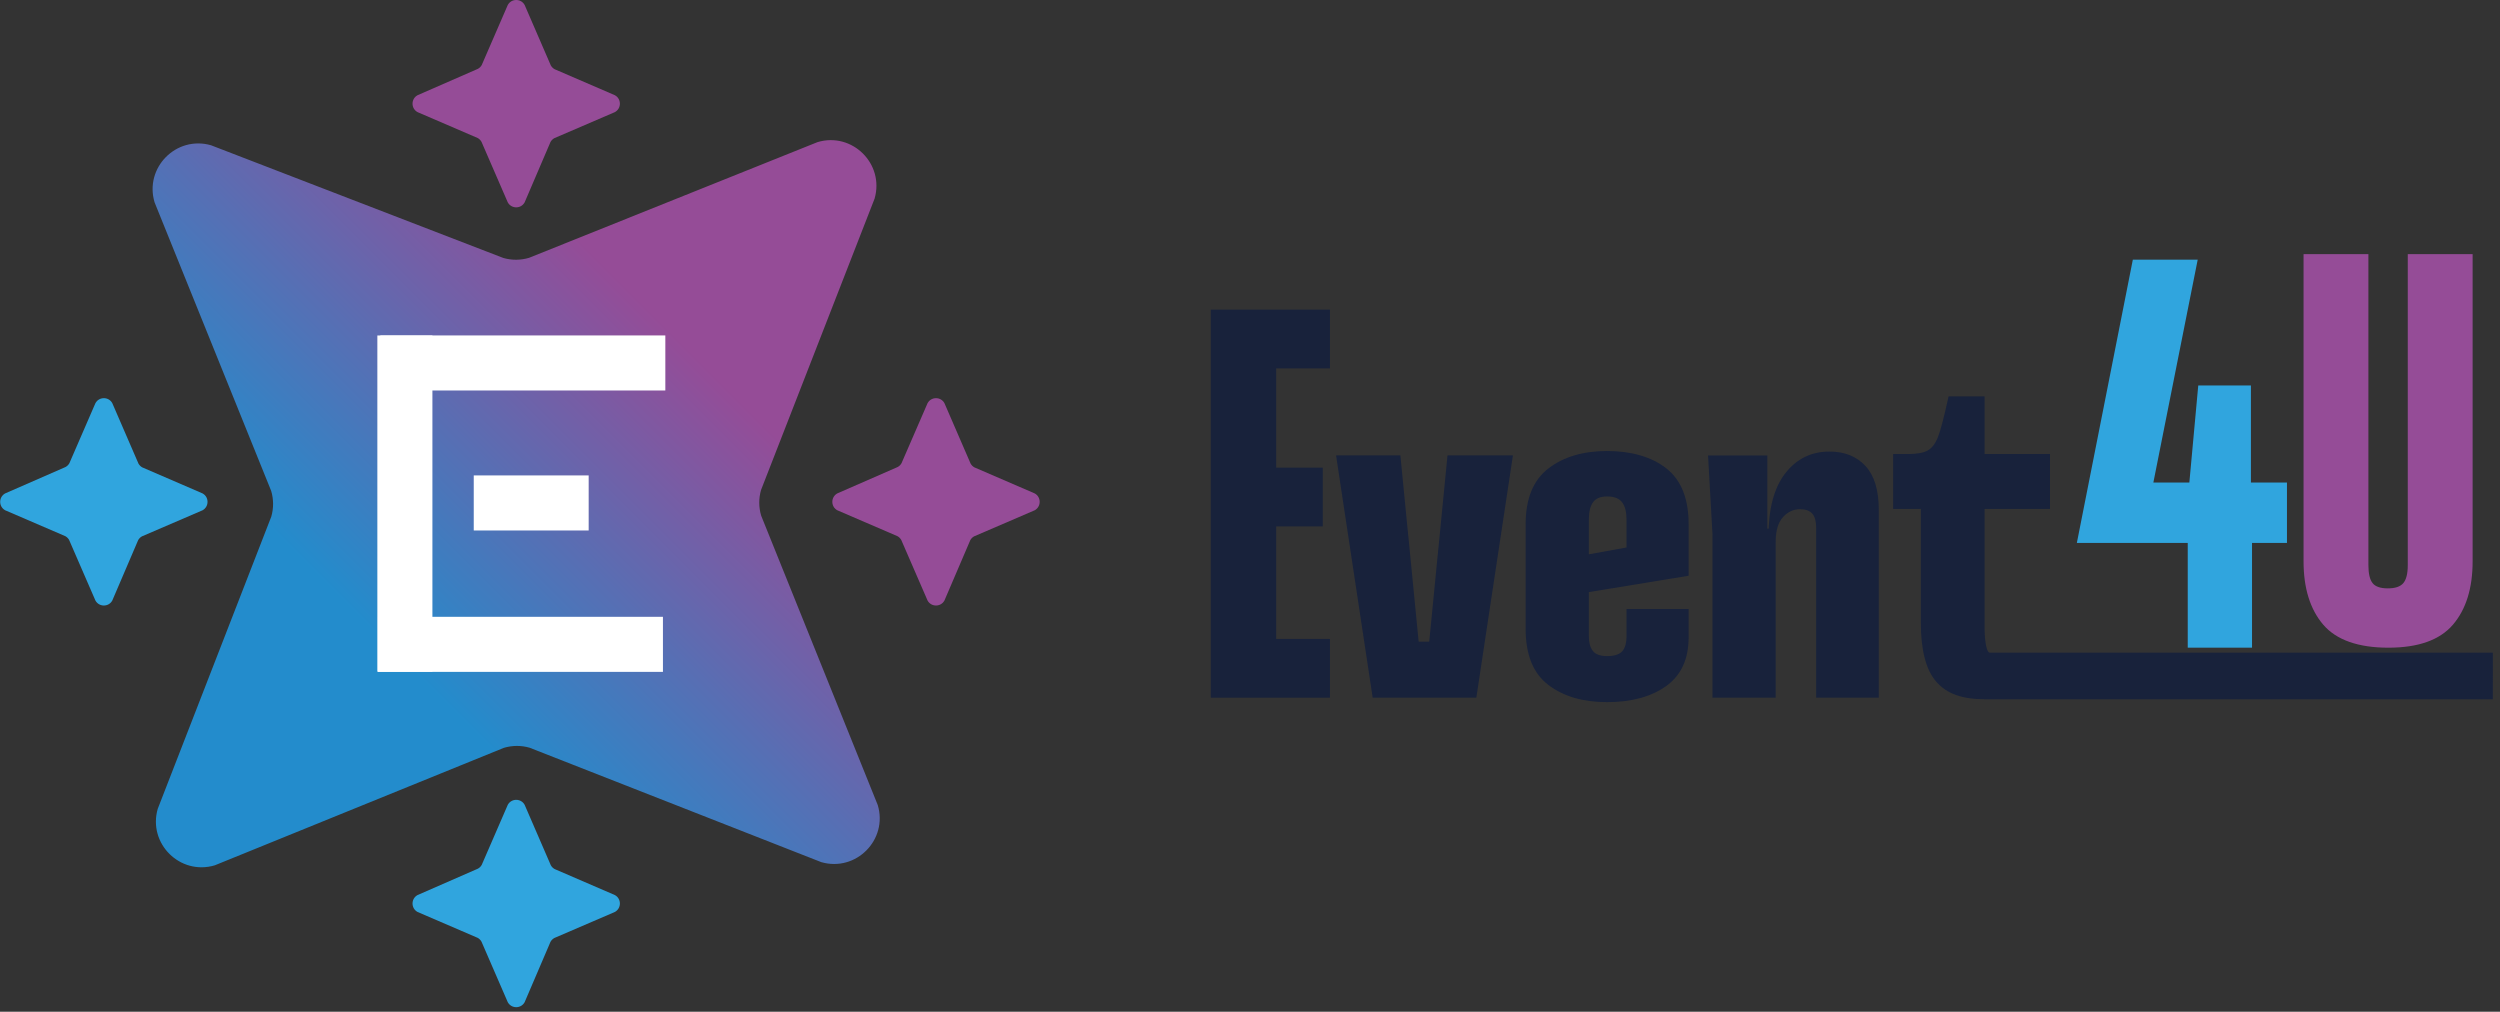 <?xml version="1.0" encoding="UTF-8"?> <svg xmlns="http://www.w3.org/2000/svg" width="341" height="138" viewBox="0 0 341 138" fill="none"><rect x="0" y="0" width="341" height="138" fill="#333333" stroke="none"/><path d="M165.152 42.236H181.407V50.25H174.073V87.15H181.407V95.163H165.152V42.236ZM169.461 63.785H180.425V71.799H169.461V63.785Z" fill="#18223B"></path><path d="M182.24 62.12H191.012L193.507 87.526H194.945L197.44 62.12H206.363L201.373 95.163H187.233L182.241 62.12H182.24Z" fill="#18223B"></path><path d="M211.199 93.427C209.132 91.864 208.098 89.318 208.098 85.789V71.498C208.098 68.02 209.131 65.488 211.199 63.899C213.265 62.311 215.937 61.518 219.213 61.518C222.49 61.518 225.287 62.311 227.305 63.899C229.319 65.488 230.329 68.02 230.329 71.498V78.53L216.038 80.874V75.732L221.859 74.674V70.893C221.859 69.835 221.658 69.04 221.255 68.511C220.852 67.983 220.17 67.718 219.213 67.718C218.307 67.718 217.662 67.983 217.285 68.511C216.907 69.04 216.718 69.836 216.718 70.893V86.696C216.718 87.654 216.907 88.359 217.285 88.814C217.662 89.267 218.306 89.494 219.213 89.494C220.17 89.494 220.852 89.279 221.255 88.851C221.658 88.424 221.859 87.704 221.859 86.696V83.066H230.329V86.923C230.329 89.898 229.307 92.116 227.266 93.577C225.225 95.038 222.54 95.771 219.212 95.771C215.885 95.771 213.264 94.99 211.198 93.427H211.199Z" fill="#18223B"></path><path d="M233.583 72.859L232.977 62.122H241.068V72.102H242.202V95.165H233.583V72.86V72.859ZM247.192 70.062C246.84 69.659 246.285 69.456 245.529 69.456C244.621 69.456 243.839 69.823 243.186 70.553C242.53 71.284 242.202 72.406 242.202 73.917V74.977H241.219V73.162C241.219 69.38 241.987 66.507 243.526 64.541C245.063 62.575 247.067 61.593 249.536 61.593C251.603 61.593 253.242 62.248 254.451 63.559C255.662 64.871 256.266 66.861 256.266 69.531V95.163H247.723V71.95C247.723 71.095 247.545 70.465 247.193 70.061L247.192 70.062Z" fill="#18223B"></path><path d="M264.122 93.005C262.71 91.393 262.006 88.722 262.006 84.991V69.415H258.225V61.929H260.266C261.476 61.929 262.37 61.766 262.951 61.438C263.53 61.11 263.996 60.493 264.35 59.585C264.702 58.679 265.181 56.839 265.786 54.066H270.701V61.929H279.623V69.415H270.701V85.898C270.695 86.389 270.809 89.022 271.422 89.022H340.024L340.022 95.381H270.793C267.618 95.381 265.534 94.62 264.122 93.005H264.122Z" fill="#18223B"></path><path d="M290.919 35.417H299.767L293.719 65.814H311.942V74.055H283.283L290.919 35.417ZM298.406 68.233L299.842 52.581H307.025V67.476L307.176 72.315V88.346H298.407V68.233H298.406Z" fill="#30A5DE"></path><path d="M316.889 85.207C315.1 83.115 314.205 80.23 314.205 76.55V34.66H323.05V77.079C323.05 78.238 323.241 79.057 323.619 79.536C323.997 80.015 324.689 80.254 325.698 80.254C326.708 80.254 327.41 80.015 327.814 79.536C328.217 79.057 328.42 78.238 328.42 77.079V34.66H337.266V76.55C337.266 80.23 336.371 83.115 334.581 85.206C332.792 87.3 329.855 88.345 325.773 88.345C321.692 88.345 318.678 87.3 316.889 85.206L316.889 85.207Z" fill="#954C97"></path><path d="M112.025 117.597L72.234 101.987C71.087 101.658 69.869 101.664 68.725 102.006L29.299 118.029C24.572 119.44 20.153 115.067 21.515 110.326L37.006 70.461C37.335 69.314 37.329 68.096 36.987 66.953L21.084 27.599C19.672 22.872 24.045 18.453 28.786 19.815L68.651 35.185C69.798 35.515 71.016 35.509 72.16 35.167L111.513 19.384C116.24 17.973 120.659 22.346 119.296 27.087L103.806 66.832C103.476 67.979 103.482 69.197 103.824 70.341L119.727 109.814C121.139 114.541 116.766 118.96 112.024 117.597H112.025Z" fill="url(#paint0_linear_2492_2042)"></path><path d="M52.879 46.253H52.379V46.753V52.263V52.763H52.879H89.752H90.252V52.263V46.753V46.253H89.752H52.879Z" fill="white" stroke="white"></path><path d="M52.553 84.633H52.053V85.133V90.644V91.144H52.553H89.425H89.925V90.644V85.133V84.633H89.425H52.553Z" fill="white" stroke="white"></path><path d="M52.471 46.258H51.971V46.758V90.625V91.125H52.471H57.981H58.481V90.625V46.758V46.258H57.981H52.471Z" fill="white" stroke="white"></path><path d="M65.619 65.347H65.119V65.847V71.358V71.858H65.619H79.295H79.795V71.358V65.847V65.347H79.295H65.619Z" fill="white" stroke="white"></path><path d="M83.869 15.293L75.609 18.847C75.389 18.968 75.208 19.149 75.087 19.369L71.562 27.599C71.064 28.51 69.756 28.51 69.258 27.599L65.676 19.346C65.555 19.126 65.374 18.945 65.154 18.824L56.952 15.293C56.042 14.795 56.042 13.487 56.952 12.989L65.188 9.388C65.408 9.267 65.589 9.086 65.71 8.866L69.259 0.683C69.757 -0.228 71.065 -0.228 71.563 0.683L75.128 8.918C75.249 9.138 75.43 9.319 75.65 9.44L83.869 12.989C84.78 13.487 84.78 14.795 83.869 15.293H83.869Z" fill="#954C97"></path><path d="M83.869 124.391L75.609 127.945C75.389 128.066 75.208 128.247 75.087 128.467L71.562 136.697C71.064 137.607 69.756 137.607 69.258 136.697L65.676 128.444C65.555 128.224 65.374 128.043 65.154 127.922L56.952 124.391C56.042 123.893 56.042 122.585 56.952 122.087L65.188 118.486C65.408 118.365 65.589 118.184 65.71 117.964L69.259 109.781C69.757 108.87 71.065 108.87 71.563 109.781L75.128 118.016C75.249 118.236 75.43 118.417 75.65 118.538L83.869 122.087C84.78 122.585 84.78 123.893 83.869 124.391H83.869Z" fill="#30A5DE"></path><path d="M141.128 69.604L132.869 73.158C132.649 73.279 132.467 73.46 132.347 73.68L128.822 81.91C128.324 82.82 127.016 82.82 126.518 81.91L122.935 73.657C122.815 73.437 122.633 73.255 122.413 73.135L114.212 69.603C113.302 69.106 113.302 67.797 114.212 67.299L122.448 63.699C122.668 63.578 122.849 63.397 122.969 63.177L126.519 54.994C127.017 54.083 128.325 54.083 128.823 54.994L132.388 63.229C132.509 63.449 132.69 63.63 132.91 63.751L141.129 67.3C142.039 67.798 142.039 69.106 141.129 69.604H141.128Z" fill="#954C97"></path><path d="M27.625 69.604L19.365 73.158C19.145 73.279 18.963 73.46 18.843 73.68L15.318 81.91C14.82 82.82 13.512 82.82 13.014 81.91L9.431 73.657C9.311 73.437 9.13 73.255 8.91 73.135L0.708 69.603C-0.202 69.106 -0.202 67.797 0.708 67.299L8.944 63.699C9.164 63.578 9.345 63.397 9.466 63.177L13.015 54.994C13.513 54.083 14.821 54.083 15.319 54.994L18.884 63.229C19.005 63.449 19.186 63.63 19.406 63.751L27.625 67.3C28.536 67.798 28.536 69.106 27.625 69.604H27.625Z" fill="#30A5DE"></path><defs><linearGradient id="paint0_linear_2492_2042" x1="22.875" y1="116.236" x2="117.936" y2="21.176" gradientUnits="userSpaceOnUse"><stop offset="0.305" stop-color="#238CCC"></stop><stop offset="0.735" stop-color="#954C97"></stop></linearGradient></defs></svg> 